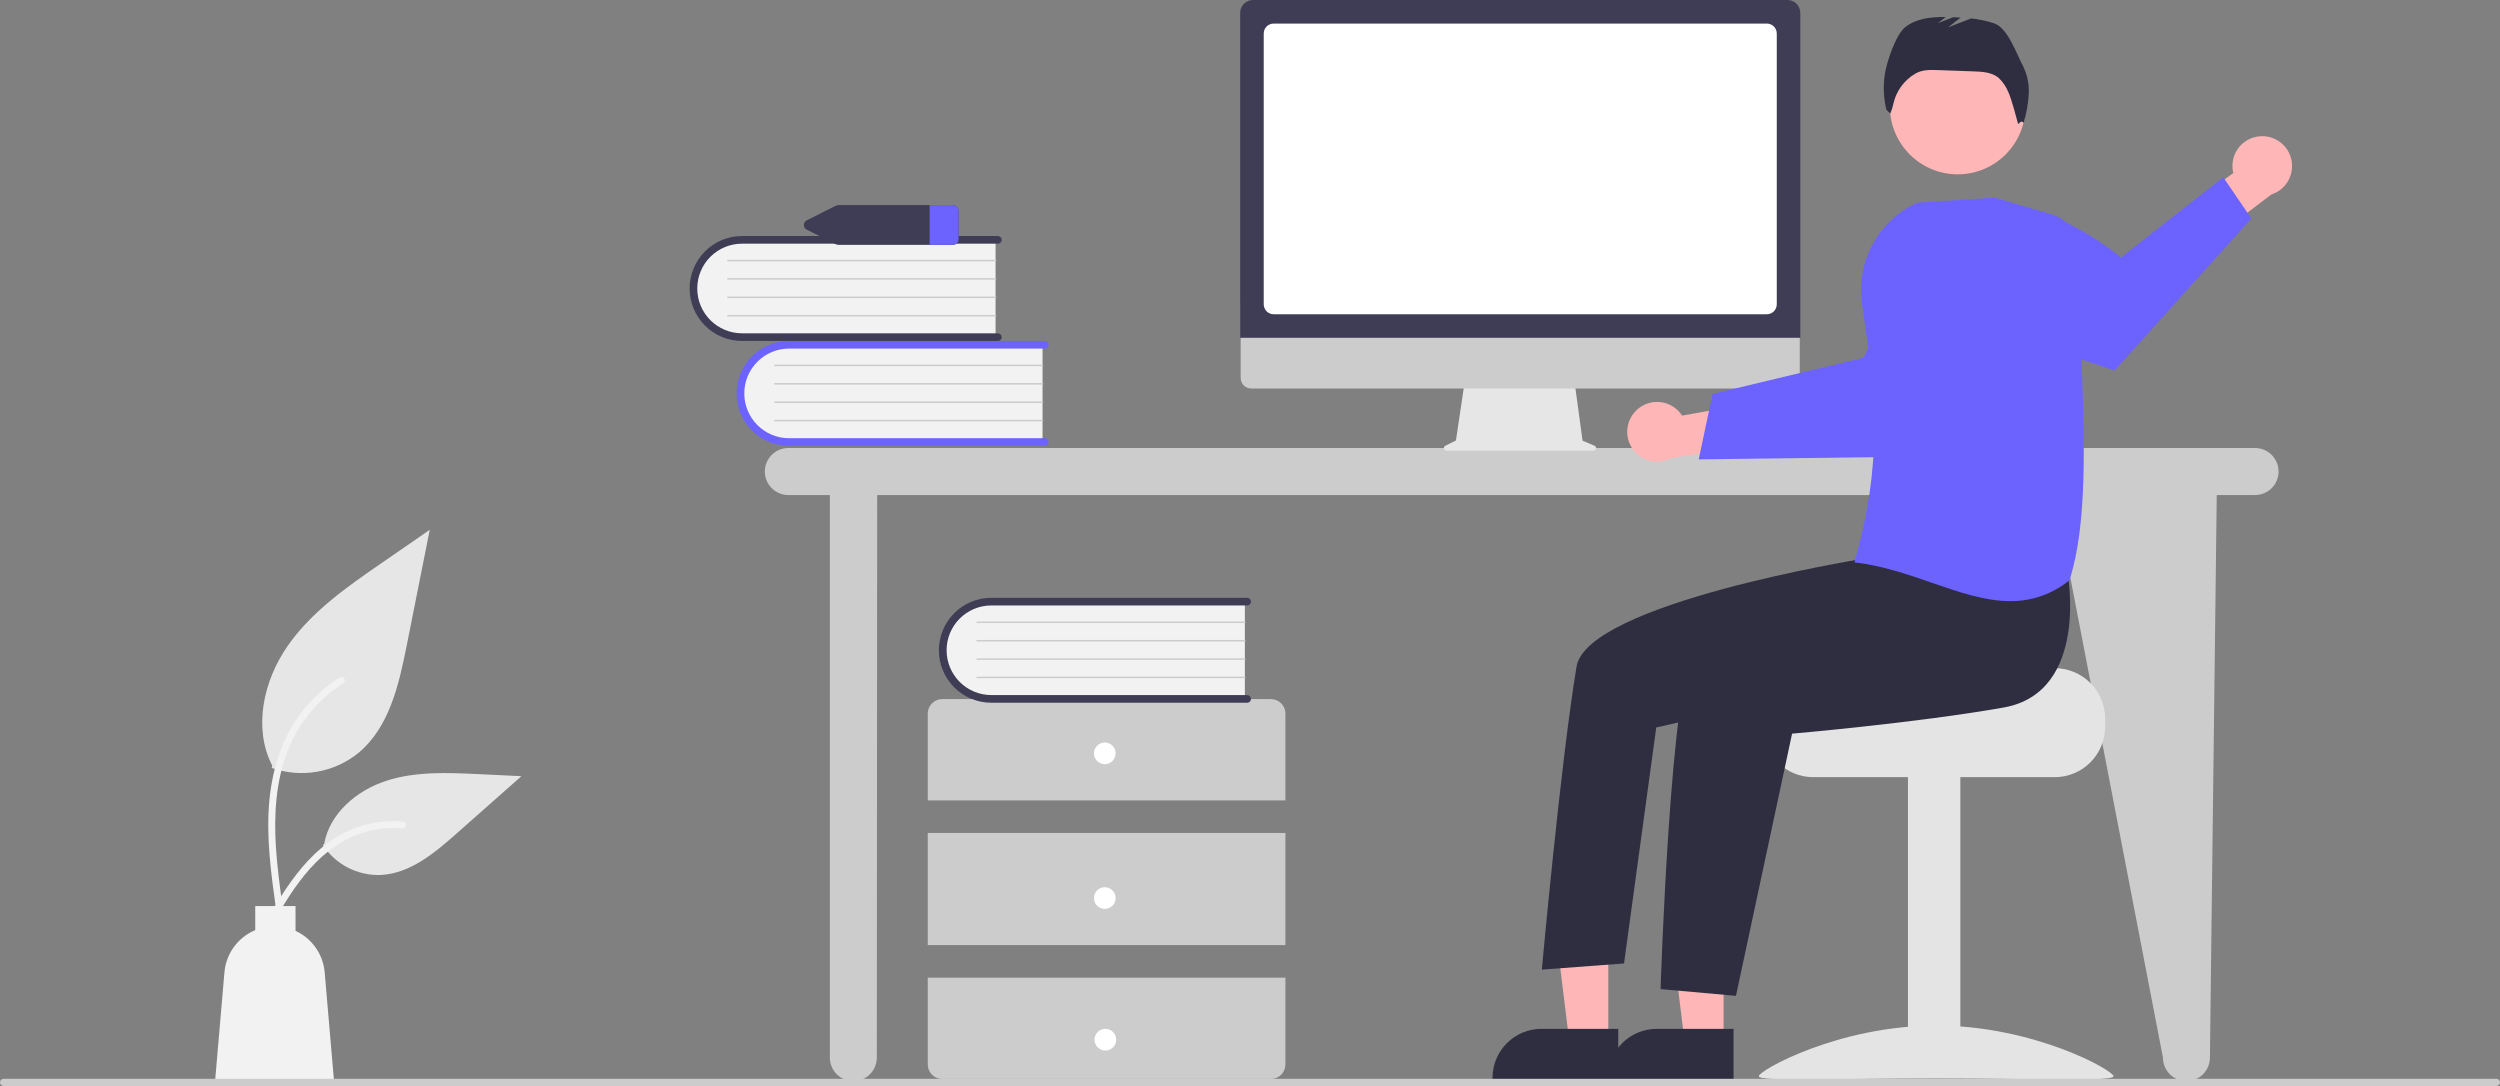 <svg width="808" height="351" viewBox="0 0 808 351" fill="none" xmlns="http://www.w3.org/2000/svg">
<rect x="0" y="0" width="808" height="351" fill="#808080" stroke="none"/>
<g clip-path="url(#clip0)">
<path d="M728.84 144.798H254.782C252.769 144.798 250.839 145.599 249.415 147.024C247.992 148.449 247.192 150.382 247.192 152.398C247.192 154.414 247.992 156.347 249.415 157.772C250.839 159.197 252.769 159.998 254.782 159.998H268.21V341.816C268.21 343.832 269.009 345.765 270.433 347.19C271.856 348.616 273.786 349.416 275.799 349.416C277.812 349.416 279.743 348.616 281.166 347.19C282.589 345.765 283.389 343.832 283.389 341.816L283.504 159.998H663.984L699.065 341.816C699.065 343.832 699.865 345.765 701.288 347.19C702.711 348.616 704.642 349.416 706.655 349.416C708.668 349.416 710.598 348.616 712.021 347.19C713.445 345.765 714.244 343.832 714.244 341.816L716.452 159.998H728.84C730.853 159.998 732.783 159.197 734.206 157.772C735.63 156.347 736.429 154.414 736.429 152.398C736.429 150.382 735.63 148.449 734.206 147.024C732.783 145.599 730.853 144.798 728.84 144.798Z" fill="#CCCCCC"/>
<path d="M336.954 110.933V143.117H256.431C254.321 143.191 252.217 142.847 250.239 142.107C248.261 141.366 246.448 140.242 244.904 138.8C243.36 137.358 242.115 135.625 241.239 133.7C240.364 131.776 239.876 129.698 239.802 127.585C239.729 125.472 240.072 123.365 240.812 121.384C241.551 119.404 242.673 117.588 244.114 116.042C245.554 114.496 247.284 113.249 249.206 112.372C251.128 111.495 253.203 111.006 255.313 110.933C255.686 110.92 256.058 110.92 256.431 110.933L336.954 110.933Z" fill="#F2F2F2"/>
<path d="M338.931 142.87C338.931 143.198 338.801 143.513 338.569 143.745C338.337 143.977 338.023 144.107 337.695 144.107H254.997C250.508 144.104 246.203 142.316 243.03 139.136C239.856 135.956 238.074 131.644 238.074 127.149C238.074 122.653 239.856 118.341 243.03 115.161C246.203 111.981 250.508 110.193 254.997 110.19H337.695C337.858 110.19 338.019 110.221 338.169 110.283C338.32 110.345 338.456 110.437 338.571 110.552C338.687 110.667 338.778 110.803 338.84 110.954C338.903 111.104 338.935 111.265 338.935 111.428C338.935 111.591 338.903 111.752 338.84 111.902C338.778 112.053 338.687 112.189 338.571 112.304C338.456 112.419 338.32 112.511 338.169 112.573C338.019 112.635 337.858 112.666 337.695 112.666H254.997C251.165 112.672 247.492 114.2 244.784 116.916C242.077 119.631 240.556 123.311 240.556 127.149C240.556 130.986 242.077 134.667 244.784 137.382C247.492 140.098 251.165 141.626 254.997 141.632H337.695C338.023 141.632 338.337 141.762 338.569 141.994C338.801 142.227 338.931 142.541 338.931 142.87Z" fill="#6C63FF"/>
<path d="M336.954 118.36H250.423C250.358 118.36 250.295 118.335 250.248 118.289C250.202 118.243 250.175 118.18 250.175 118.115C250.174 118.049 250.199 117.986 250.245 117.939C250.291 117.893 250.353 117.866 250.419 117.865H336.954C337.019 117.866 337.081 117.892 337.127 117.938C337.173 117.985 337.198 118.047 337.198 118.112C337.198 118.178 337.173 118.24 337.127 118.287C337.081 118.333 337.019 118.359 336.954 118.36Z" fill="#CCCCCC"/>
<path d="M336.954 124.302H250.423C250.358 124.302 250.295 124.277 250.248 124.231C250.202 124.185 250.175 124.122 250.175 124.056C250.174 123.991 250.199 123.928 250.245 123.881C250.291 123.834 250.353 123.808 250.419 123.807H336.954C337.019 123.807 337.081 123.834 337.127 123.88C337.173 123.926 337.198 123.989 337.198 124.054C337.198 124.119 337.173 124.182 337.127 124.228C337.081 124.275 337.019 124.301 336.954 124.302Z" fill="#CCCCCC"/>
<path d="M336.954 130.244H250.423C250.358 130.244 250.295 130.218 250.248 130.172C250.202 130.126 250.175 130.064 250.175 129.998C250.174 129.933 250.199 129.87 250.245 129.823C250.291 129.776 250.353 129.749 250.419 129.748H336.954C337.019 129.749 337.081 129.775 337.127 129.822C337.173 129.868 337.198 129.931 337.198 129.996C337.198 130.061 337.173 130.124 337.127 130.17C337.081 130.216 337.019 130.243 336.954 130.244Z" fill="#CCCCCC"/>
<path d="M336.954 136.185H250.423C250.358 136.186 250.295 136.16 250.248 136.114C250.202 136.068 250.175 136.005 250.175 135.94C250.174 135.874 250.199 135.811 250.245 135.764C250.291 135.718 250.353 135.691 250.419 135.69H336.954C337.019 135.691 337.081 135.717 337.127 135.763C337.173 135.81 337.198 135.872 337.198 135.938C337.198 136.003 337.173 136.065 337.127 136.112C337.081 136.158 337.019 136.185 336.954 136.185Z" fill="#CCCCCC"/>
<path d="M321.774 77.025V109.209H241.252C236.99 109.358 232.844 107.805 229.725 104.892C226.607 101.979 224.771 97.945 224.623 93.677C224.475 89.409 226.026 85.257 228.934 82.134C231.843 79.011 235.872 77.173 240.134 77.025C240.506 77.012 240.879 77.012 241.252 77.025H321.774Z" fill="#F2F2F2"/>
<path d="M323.752 108.961C323.752 109.29 323.622 109.605 323.39 109.837C323.158 110.069 322.844 110.199 322.516 110.199H239.818C235.326 110.199 231.019 108.413 227.843 105.232C224.667 102.052 222.883 97.738 222.883 93.241C222.883 88.743 224.667 84.429 227.843 81.249C231.019 78.069 235.326 76.282 239.818 76.282H322.516C322.678 76.282 322.839 76.314 322.989 76.376C323.139 76.438 323.275 76.53 323.39 76.644C323.505 76.76 323.596 76.896 323.658 77.046C323.72 77.196 323.752 77.357 323.752 77.52C323.752 77.682 323.72 77.843 323.658 77.993C323.596 78.144 323.505 78.28 323.39 78.395C323.275 78.51 323.139 78.601 322.989 78.663C322.839 78.726 322.678 78.758 322.516 78.758H239.818C235.982 78.758 232.303 80.284 229.591 83C226.879 85.716 225.355 89.4 225.355 93.241C225.355 97.082 226.879 100.766 229.591 103.482C232.303 106.198 235.982 107.724 239.818 107.724H322.516C322.844 107.724 323.158 107.854 323.39 108.086C323.622 108.318 323.752 108.633 323.752 108.961Z" fill="#3F3D56"/>
<path d="M321.774 84.452H235.244C235.179 84.452 235.116 84.427 235.069 84.381C235.023 84.335 234.996 84.272 234.995 84.207C234.995 84.141 235.02 84.078 235.066 84.031C235.112 83.984 235.174 83.957 235.239 83.957H321.774C321.839 83.957 321.902 83.984 321.948 84.03C321.993 84.076 322.019 84.139 322.019 84.204C322.019 84.269 321.993 84.332 321.948 84.379C321.902 84.425 321.839 84.451 321.774 84.452Z" fill="#CCCCCC"/>
<path d="M321.774 90.394H235.244C235.179 90.394 235.116 90.368 235.069 90.322C235.023 90.276 234.996 90.214 234.995 90.148C234.995 90.083 235.02 90.02 235.066 89.973C235.112 89.926 235.174 89.899 235.239 89.898H321.774C321.839 89.899 321.902 89.925 321.948 89.972C321.993 90.018 322.019 90.081 322.019 90.146C322.019 90.211 321.993 90.274 321.948 90.32C321.902 90.367 321.839 90.393 321.774 90.394Z" fill="#CCCCCC"/>
<path d="M321.774 96.335H235.244C235.179 96.336 235.116 96.31 235.069 96.264C235.023 96.218 234.996 96.156 234.995 96.09C234.995 96.025 235.02 95.962 235.066 95.915C235.112 95.868 235.174 95.841 235.239 95.84H321.774C321.839 95.841 321.902 95.867 321.948 95.914C321.993 95.96 322.019 96.022 322.019 96.088C322.019 96.153 321.993 96.216 321.948 96.262C321.902 96.308 321.839 96.335 321.774 96.335Z" fill="#CCCCCC"/>
<path d="M321.774 102.277H235.244C235.179 102.277 235.116 102.252 235.069 102.206C235.023 102.16 234.996 102.097 234.995 102.032C234.995 101.966 235.02 101.903 235.066 101.856C235.112 101.809 235.174 101.783 235.239 101.782H321.774C321.839 101.783 321.902 101.809 321.948 101.855C321.993 101.902 322.019 101.964 322.019 102.029C322.019 102.095 321.993 102.157 321.948 102.204C321.902 102.25 321.839 102.276 321.774 102.277Z" fill="#CCCCCC"/>
<path d="M415.446 258.685V230.623C415.446 229.382 414.954 228.193 414.078 227.316C413.203 226.439 412.015 225.946 410.776 225.946H304.522C303.283 225.946 302.095 226.439 301.219 227.316C300.343 228.193 299.851 229.382 299.851 230.623V258.685H415.446Z" fill="#CCCCCC"/>
<path d="M415.446 269.208H299.851V305.455H415.446V269.208Z" fill="#CCCCCC"/>
<path d="M299.851 315.978V344.04C299.851 345.28 300.343 346.47 301.219 347.347C302.095 348.224 303.283 348.717 304.522 348.717H410.776C412.015 348.717 413.203 348.224 414.078 347.347C414.954 346.47 415.446 345.28 415.446 344.04V315.978H299.851Z" fill="#CCCCCC"/>
<path d="M357.065 246.992C359 246.992 360.568 245.422 360.568 243.484C360.568 241.547 359 239.977 357.065 239.977C355.13 239.977 353.562 241.547 353.562 243.484C353.562 245.422 355.13 246.992 357.065 246.992Z" fill="white"/>
<path d="M357.065 293.762C359 293.762 360.568 292.192 360.568 290.254C360.568 288.317 359 286.747 357.065 286.747C355.13 286.747 353.562 288.317 353.562 290.254C353.562 292.192 355.13 293.762 357.065 293.762Z" fill="white"/>
<path d="M357.253 339.542C359.187 339.542 360.756 337.971 360.756 336.034C360.756 334.097 359.187 332.526 357.253 332.526C355.318 332.526 353.75 334.097 353.75 336.034C353.75 337.971 355.318 339.542 357.253 339.542Z" fill="white"/>
<path d="M402.341 193.949V226.134H321.818C317.558 226.279 313.415 224.725 310.299 221.813C307.183 218.9 305.349 214.868 305.2 210.602C305.052 206.336 306.601 202.185 309.508 199.063C312.414 195.94 316.439 194.101 320.699 193.949C321.072 193.936 321.445 193.936 321.818 193.949H402.341Z" fill="#F2F2F2"/>
<path d="M404.319 225.886C404.319 226.215 404.188 226.529 403.957 226.761C403.725 226.994 403.41 227.124 403.083 227.124H320.384C315.894 227.125 311.587 225.34 308.41 222.162C305.234 218.984 303.448 214.672 303.445 210.176C303.442 205.679 305.223 201.365 308.396 198.183C311.569 195.001 315.873 193.211 320.364 193.207H403.083C403.245 193.206 403.406 193.238 403.557 193.3C403.707 193.362 403.844 193.453 403.959 193.568C404.074 193.683 404.165 193.82 404.228 193.97C404.29 194.121 404.322 194.282 404.322 194.445C404.322 194.607 404.29 194.769 404.228 194.919C404.165 195.069 404.074 195.206 403.959 195.321C403.844 195.436 403.707 195.527 403.557 195.589C403.406 195.651 403.245 195.683 403.083 195.682H320.384C316.552 195.687 312.878 197.216 310.17 199.931C307.461 202.647 305.94 206.328 305.94 210.165C305.94 214.003 307.461 217.684 310.17 220.4C312.878 223.115 316.552 224.643 320.384 224.648H403.083C403.41 224.649 403.725 224.779 403.957 225.011C404.188 225.243 404.319 225.558 404.319 225.886Z" fill="#3F3D56"/>
<path d="M402.341 201.377H315.811C315.745 201.377 315.682 201.351 315.636 201.305C315.589 201.259 315.563 201.197 315.562 201.131C315.561 201.066 315.587 201.003 315.632 200.956C315.678 200.909 315.741 200.882 315.806 200.881H402.341C402.406 200.882 402.468 200.908 402.514 200.955C402.56 201.001 402.586 201.064 402.586 201.129C402.586 201.194 402.56 201.257 402.514 201.303C402.468 201.35 402.406 201.376 402.341 201.377H402.341Z" fill="#CCCCCC"/>
<path d="M402.341 207.318H315.811C315.745 207.319 315.682 207.293 315.636 207.247C315.589 207.201 315.563 207.139 315.562 207.073C315.561 207.008 315.587 206.945 315.632 206.898C315.678 206.851 315.741 206.824 315.806 206.823H402.341C402.406 206.824 402.468 206.85 402.514 206.897C402.56 206.943 402.586 207.006 402.586 207.071C402.586 207.136 402.56 207.199 402.514 207.245C402.468 207.291 402.406 207.318 402.341 207.318H402.341Z" fill="#CCCCCC"/>
<path d="M402.341 213.26H315.811C315.745 213.26 315.682 213.235 315.636 213.189C315.589 213.143 315.563 213.08 315.562 213.015C315.561 212.949 315.587 212.886 315.632 212.839C315.678 212.793 315.741 212.766 315.806 212.765H402.341C402.406 212.766 402.468 212.792 402.514 212.838C402.56 212.885 402.586 212.947 402.586 213.013C402.586 213.078 402.56 213.14 402.514 213.187C402.468 213.233 402.406 213.259 402.341 213.26H402.341Z" fill="#CCCCCC"/>
<path d="M402.341 219.202H315.811C315.745 219.202 315.682 219.177 315.636 219.131C315.589 219.085 315.563 219.022 315.562 218.957C315.561 218.891 315.587 218.828 315.632 218.781C315.678 218.734 315.741 218.708 315.806 218.707H402.341C402.406 218.707 402.468 218.734 402.514 218.78C402.56 218.826 402.586 218.889 402.586 218.954C402.586 219.019 402.56 219.082 402.514 219.128C402.468 219.175 402.406 219.201 402.341 219.202H402.341Z" fill="#CCCCCC"/>
<path d="M307.772 66.288H271.085C270.737 66.288 270.393 66.368 270.081 66.522L260.821 71.164C260.517 71.293 260.257 71.51 260.074 71.787C259.891 72.063 259.794 72.387 259.794 72.719C259.794 73.05 259.891 73.375 260.074 73.651C260.257 73.928 260.517 74.144 260.821 74.274L270.081 78.916C270.393 79.07 270.737 79.15 271.085 79.15H307.772C308.277 79.179 308.774 79.008 309.154 78.673C309.535 78.338 309.768 77.867 309.803 77.361V68.077C309.768 67.571 309.534 67.1 309.154 66.765C308.774 66.43 308.277 66.259 307.772 66.288Z" fill="#3F3D56"/>
<path d="M309.803 68.077V77.361C309.768 77.867 309.535 78.338 309.154 78.673C308.774 79.008 308.277 79.179 307.772 79.15H300.462V66.288H307.772C308.277 66.259 308.774 66.43 309.154 66.765C309.535 67.1 309.768 67.571 309.803 68.077Z" fill="#6C63FF"/>
<path d="M87.823 248.2C92.546 249.863 97.618 250.279 102.55 249.41C107.481 248.54 112.106 246.413 115.978 243.234C125.84 234.945 128.931 221.29 131.447 208.645C133.928 196.179 136.408 183.713 138.888 171.247L123.31 181.988C112.106 189.713 100.65 197.686 92.893 208.875C85.136 220.064 81.75 235.338 87.983 247.446" fill="#E6E6E6"/>
<path d="M89.154 293.479C87.577 281.978 85.956 270.329 87.062 258.704C88.044 248.38 91.19 238.297 97.593 230.029C100.992 225.649 105.128 221.896 109.815 218.939C111.037 218.166 112.162 220.106 110.945 220.875C102.835 226.008 96.563 233.586 93.032 242.519C89.132 252.452 88.506 263.28 89.178 273.832C89.584 280.213 90.445 286.552 91.314 292.883C91.382 293.169 91.339 293.471 91.194 293.727C91.049 293.983 90.812 294.174 90.531 294.262C90.245 294.34 89.94 294.301 89.682 294.154C89.424 294.007 89.235 293.765 89.154 293.479L89.154 293.479Z" fill="#F2F2F2"/>
<path d="M104.341 273.127C106.368 276.211 109.152 278.72 112.428 280.413C115.703 282.106 119.359 282.925 123.043 282.793C132.509 282.343 140.402 275.726 147.506 269.445L168.52 250.865L154.613 250.199C144.611 249.72 134.351 249.273 124.825 252.361C115.299 255.45 106.513 262.883 104.771 272.757" fill="#E6E6E6"/>
<path d="M84.698 300.091C92.287 286.643 101.09 271.698 116.82 266.921C121.193 265.598 125.779 265.124 130.331 265.524C131.765 265.648 131.407 267.862 129.975 267.739C122.346 267.105 114.731 269.122 108.414 273.451C102.334 277.595 97.601 283.356 93.594 289.465C91.14 293.208 88.942 297.108 86.744 301.004C86.041 302.249 83.987 301.35 84.698 300.091L84.698 300.091Z" fill="#F2F2F2"/>
<path d="M72.538 314.245C72.794 311.278 73.857 308.438 75.613 306.035C77.37 303.631 79.75 301.756 82.497 300.614V292.84H95.518V300.859C98.129 302.057 100.377 303.928 102.031 306.279C103.685 308.631 104.687 311.379 104.935 314.245L107.997 349.886H69.476L72.538 314.245Z" fill="#F2F2F2"/>
<path d="M515.36 144.067L511.487 142.434L508.83 122.989H473.444L470.563 142.355L467.098 144.09C466.932 144.173 466.799 144.309 466.721 144.477C466.642 144.646 466.623 144.835 466.665 145.016C466.708 145.197 466.81 145.358 466.955 145.473C467.101 145.588 467.281 145.651 467.466 145.651H515.041C515.231 145.651 515.415 145.585 515.562 145.464C515.709 145.344 515.81 145.176 515.848 144.99C515.885 144.803 515.857 144.61 515.769 144.441C515.68 144.273 515.536 144.141 515.36 144.067Z" fill="#E6E6E6"/>
<path d="M578.244 125.576H404.418C403.506 125.574 402.632 125.21 401.988 124.563C401.344 123.917 400.982 123.041 400.982 122.127V97.582H581.68V122.127C581.68 123.041 581.318 123.917 580.674 124.563C580.029 125.21 579.156 125.574 578.244 125.576Z" fill="#CCCCCC"/>
<path d="M581.861 109.183H400.824V4.157C400.825 3.055 401.263 1.998 402.041 1.219C402.819 0.44 403.874 0.001 404.975 0H577.71C578.81 0.001 579.866 0.44 580.644 1.219C581.422 1.998 581.86 3.055 581.861 4.157L581.861 109.183Z" fill="#3F3D56"/>
<path d="M571.049 101.56H411.636C410.788 101.559 409.974 101.221 409.374 100.62C408.774 100.019 408.437 99.205 408.436 98.355V10.828C408.437 9.978 408.774 9.163 409.374 8.562C409.974 7.962 410.788 7.624 411.636 7.623H571.049C571.897 7.624 572.711 7.962 573.311 8.562C573.911 9.163 574.248 9.978 574.249 10.828V98.355C574.248 99.205 573.911 100.019 573.311 100.62C572.711 101.221 571.897 101.559 571.049 101.56Z" fill="white"/>
<path d="M529.062 132.444C530.091 131.492 531.316 130.778 532.651 130.351C533.986 129.924 535.398 129.796 536.787 129.975C538.177 130.154 539.51 130.636 540.694 131.387C541.877 132.138 542.882 133.14 543.637 134.321L565.2 130.483L570.725 143.035L540.199 148.028C538.132 149.167 535.72 149.507 533.42 148.984C531.119 148.46 529.091 147.111 527.718 145.19C526.345 143.269 525.724 140.91 525.971 138.561C526.219 136.212 527.319 134.035 529.062 132.444Z" fill="#FFB6B6"/>
<path d="M549.025 148.472L571.504 148.191L574.35 148.153L620.085 147.575C620.085 147.575 632.505 135.71 643.319 123.495L641.803 112.516C640.325 101.741 634.987 91.871 626.784 84.743C611.295 95.107 602.313 115.622 602.313 115.622L573.956 122.414L571.119 123.093L553.499 127.309L549.025 148.472Z" fill="#6C63FF"/>
<path d="M664.099 215.952H622.139C622.139 217.753 576.27 219.214 576.27 219.214C575.259 219.977 574.336 220.852 573.522 221.823C571.073 224.747 569.735 228.444 569.743 232.26V234.869C569.744 239.194 571.461 243.341 574.515 246.399C577.568 249.457 581.71 251.176 586.028 251.177H664.099C668.417 251.174 672.557 249.454 675.611 246.397C678.664 243.339 680.381 239.193 680.385 234.869V232.26C680.379 227.937 678.661 223.792 675.608 220.735C672.555 217.678 668.417 215.958 664.099 215.952Z" fill="#E4E4E4"/>
<path d="M633.586 250.53H616.649V348.426H633.586V250.53Z" fill="#E4E4E4"/>
<path d="M568.444 347.83C568.444 349.662 594.109 348.539 625.769 348.539C657.428 348.539 683.094 349.662 683.094 347.83C683.094 345.997 657.428 331.465 625.769 331.465C594.109 331.465 568.444 345.997 568.444 347.83Z" fill="#E4E4E4"/>
<path d="M557.067 336.644L544.461 336.643L538.465 287.956L557.068 287.957L557.067 336.644Z" fill="#FFB6B6"/>
<path d="M560.281 348.88L519.637 348.878V348.363C519.637 344.162 521.304 340.133 524.271 337.162C527.238 334.191 531.261 332.522 535.457 332.522H535.458L560.282 332.523L560.281 348.88Z" fill="#2F2E41"/>
<path d="M519.811 336.644L507.206 336.643L501.209 287.956L519.813 287.957L519.811 336.644Z" fill="#FFB6B6"/>
<path d="M523.026 348.88L482.381 348.878V348.363C482.382 344.162 484.049 340.133 487.015 337.162C489.982 334.191 494.006 332.522 498.201 332.522H498.202L523.026 332.523L523.026 348.88Z" fill="#2F2E41"/>
<path d="M632.725 56.347C644.829 56.347 654.642 46.521 654.642 34.4C654.642 22.279 644.829 12.453 632.725 12.453C620.62 12.453 610.808 22.279 610.808 34.4C610.808 46.521 620.62 56.347 632.725 56.347Z" fill="#FFB6B6"/>
<path d="M668.197 184.773C668.197 184.773 675.551 223.713 647.571 228.671C619.591 233.63 579.201 237.115 579.201 237.115L561.064 321.856L536.696 319.677C536.696 319.677 539.937 217.669 547.907 209.688C555.876 201.707 606.248 177.811 606.248 177.811L668.197 184.773Z" fill="#2F2E41"/>
<path d="M613.55 168.454L601.313 180.747C601.313 180.747 512.954 194.999 509.546 215.435C504.399 246.289 498.321 313.383 498.321 313.383L524.887 311.388L535.304 235.12L577.81 225.438L626.169 199.047L613.55 168.454Z" fill="#2F2E41"/>
<path d="M653.815 21.299C651.651 17.211 648.902 9.065 644.536 7.554C642.111 6.749 639.604 6.214 637.062 5.96L629.64 8.818L633.679 5.672C632.893 5.625 632.107 5.587 631.321 5.557L626.313 7.486L628.875 5.49C624.206 5.442 619.387 5.928 615.769 8.775C612.685 11.201 609.63 20.392 609.136 24.289C608.607 28.016 608.792 31.809 609.68 35.468L610.949 36.675C611.392 35.657 611.726 34.593 611.944 33.504C612.398 31.467 613.272 29.548 614.508 27.869C615.744 26.189 617.316 24.786 619.124 23.749L619.193 23.71C621.32 22.511 623.901 22.567 626.34 22.654L637.925 23.072C640.713 23.172 643.714 23.349 645.887 25.1C647.268 26.391 648.354 27.966 649.07 29.718C650.15 31.9 652.26 40.131 652.26 40.131C652.26 40.131 653.454 38.577 654.026 39.734C654.944 36.717 655.502 33.601 655.688 30.453C655.871 27.29 655.225 24.135 653.815 21.299Z" fill="#2F2E41"/>
<path d="M730.47 44.038C729.072 44.13 727.711 44.528 726.483 45.204C725.256 45.88 724.191 46.817 723.364 47.95C722.537 49.082 721.968 50.383 721.697 51.759C721.426 53.136 721.46 54.555 721.796 55.917L704.172 68.936L709.46 81.59L734.091 62.855C736.339 62.138 738.245 60.62 739.45 58.589C740.655 56.559 741.073 54.156 740.627 51.836C740.181 49.517 738.9 47.442 737.028 46.004C735.156 44.567 732.823 43.867 730.47 44.038Z" fill="#FFB6B6"/>
<path d="M727.634 70.616L683.451 119.753C683.451 119.753 662.322 112.98 645.981 105.637L638.64 83.058C636.935 77.82 636.208 72.313 636.494 66.812C659.147 60.775 685.495 83.235 685.495 83.235L718.568 57.294L727.634 70.616Z" fill="#6C63FF"/>
<path d="M624.539 188.403C616.656 185.676 608.505 182.857 599.713 181.798L599.336 181.752L599.44 181.386C608.541 149.387 606.269 128.917 601.809 98.169C600.861 91.537 602.08 84.775 605.284 78.893C608.488 73.011 613.506 68.325 619.588 65.533L619.642 65.509L644.752 63.911L644.809 63.907L663.071 69.286C665.698 70.065 667.998 71.686 669.617 73.899C671.237 76.112 672.087 78.796 672.037 81.539C671.839 91.651 672.259 102.941 672.703 114.894C673.7 141.709 674.73 169.437 668.883 187.427L668.852 187.522L668.774 187.583C663.399 191.967 656.664 194.336 649.731 194.281C641.534 194.281 633.169 191.388 624.539 188.403Z" fill="#6C63FF"/>
<path d="M806.832 351H1.168C0.858 351 0.561 350.877 0.342 350.658C0.123 350.438 0 350.141 0 349.831C0 349.521 0.123 349.223 0.342 349.004C0.561 348.785 0.858 348.661 1.168 348.661H806.832C807.142 348.661 807.439 348.785 807.658 349.004C807.877 349.223 808 349.521 808 349.831C808 350.141 807.877 350.438 807.658 350.658C807.439 350.877 807.142 351 806.832 351Z" fill="#CCCCCC"/>
</g>
<defs>
<clipPath id="clip0">
<rect width="808" height="351" fill="white"/>
</clipPath>
</defs>
</svg>
